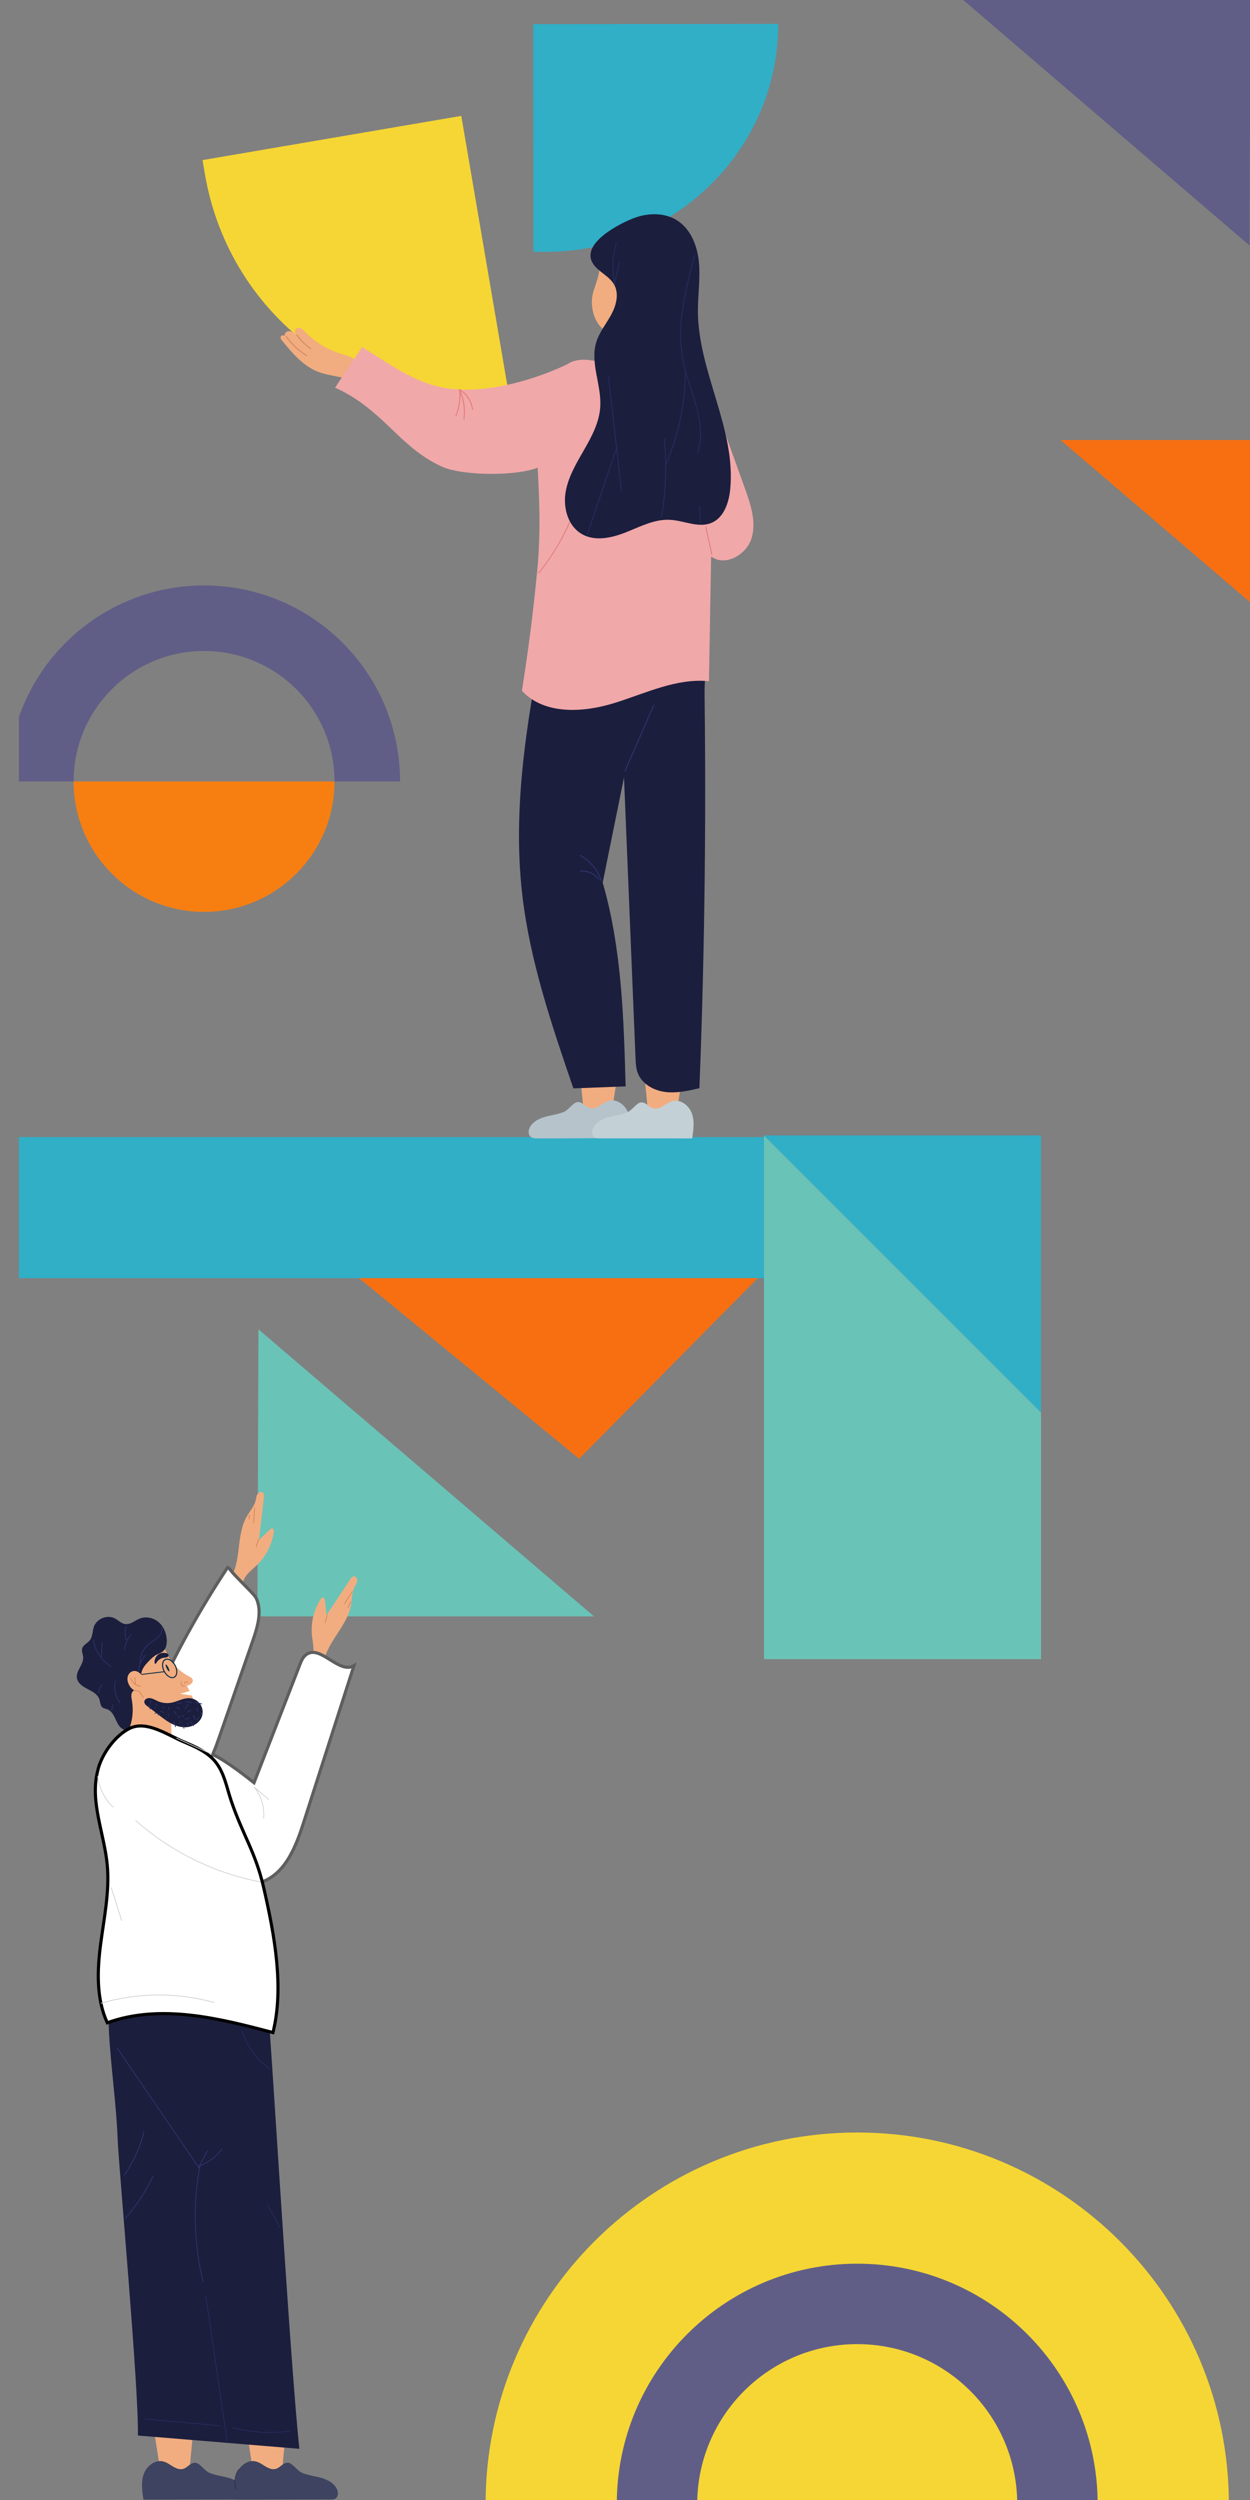 <svg xmlns="http://www.w3.org/2000/svg" xmlns:xlink="http://www.w3.org/1999/xlink" id="Layer_1" x="0px" y="0px" viewBox="0 0 400 800" style="enable-background:new 0 0 400 800;" xml:space="preserve"><rect x="0" y="0" width="400" height="800" fill="#808080" stroke="none"/> <style type="text/css"> .st0{fill:#605E87;} .st1{fill:#F86F11;} .st2{fill:#30AFC7;} .st3{fill:#F6D634;} .st4{fill:#F77F11;} .st5{fill:#6AC3B7;} .st6{fill:#F1AD80;} .st7{fill:#B6C3CA;} .st8{fill:#C3D0D5;} .st9{fill:#1B1E3D;} .st10{fill:#F1A8A9;} .st11{fill:#E57A7A;} .st12{fill:#2F3570;} .st13{fill:#CE855D;} .st14{fill:#262C5C;} .st15{fill:#3D4360;} .st16{fill:#FFFFFF;stroke:#5E5E5E;stroke-miterlimit:10;} .st17{fill:#FFFFFF;stroke:#000000;stroke-miterlimit:10;} .st18{fill:#D1D1D1;} .st19{fill:#FFFFFF;} .st20{fill:#D68458;} .st21{fill:#2D336B;} .st22{fill:#112F43;} .st23{fill:#0B0F1D;} </style> <g id="bg_shapes"> <polygon class="st0" points="400.16,-2.06 399.86,78.58 305.82,-2.06 "></polygon> <polygon class="st1" points="400.16,140.81 399.96,192.65 339.37,140.81 "></polygon> <g> <g> <path class="st2" d="M170.69,80.59l-0.06-72.87l78.4-0.07v0c0.03,40.25-33.25,72.9-74.34,72.94L170.69,80.59z"></path> </g> </g> <g> <path class="st2" d="M244.47,363.86v45.16H6.05v-6.56c-0.01,0,0-38.59,0-38.59H244.47z"></path> </g> <g> <g> <g> <g> <path class="st3" d="M274.31,682.4c-65.68,0-118.92,53.24-118.92,118.92h237.85C393.24,735.64,339.99,682.4,274.31,682.4z"></path> </g> <g> <path class="st0" d="M274.31,750.12c28.28,0,51.2,22.92,51.2,51.2h25.74c0-42.49-34.44-76.94-76.94-76.94 s-76.94,34.45-76.94,76.94h25.74C223.11,773.04,246.04,750.12,274.31,750.12z"></path> </g> <g> <path class="st0" d="M128.02,250.06h-20.98c0-23.05-18.69-41.74-41.74-41.74c-23.05,0-41.74,18.69-41.74,41.74H6.05v-20.62 c8.53-24.51,31.84-42.1,59.25-42.1C99.94,187.34,128.02,215.42,128.02,250.06z"></path> </g> <g> <path class="st4" d="M65.3,291.8c23.05,0,41.74-18.69,41.74-41.74H23.56C23.56,273.11,42.25,291.8,65.3,291.8z"></path> </g> </g> <g> <g> <polygon class="st5" points="333.12,451.99 333.12,530.93 244.47,530.93 244.47,363.34 "></polygon> </g> <g> <polygon class="st2" points="333.12,363.34 333.12,451.99 244.47,363.34 "></polygon> </g> </g> </g> </g> <g> <g> <polygon class="st1" points="242.47,409.02 185.33,466.79 114.91,409.02 "></polygon> </g> </g> </g> <g id="man_1"> <g> <g> <path class="st3" d="M64.81,51.23l82.8-14.15l15.22,89.08l0,0c-45.73,7.82-89.27-23.7-97.25-70.39L64.81,51.23z"></path> </g> <g> <defs> <path id="SVGID_1_" d="M64.81,51.23l82.8-14.15l15.22,89.08l0,0c-45.73,7.82-89.27-23.7-97.25-70.39L64.81,51.23z"></path> </defs> <clipPath id="SVGID_2_"> <use xlink:href="#SVGID_1_" style="overflow:visible;"></use> </clipPath> </g> </g> <g id="girl"> <g> <polygon class="st6" points="197.3,345.97 195.84,355.38 186.85,356.6 185.75,344.95 "></polygon> <path class="st7" d="M190.31,354.55c1.68-0.47,2.96-1.9,4.65-2.31c2.61-0.63,5.25,1.5,6.13,4.02c0.89,2.52,0.48,5.3,0.07,7.94 c-9.92-0.01-19.75,0.1-29.67,0.09c-0.47,0-1.03-0.14-1.45-0.35c-1-0.52-1.06-1.97-0.59-2.99c0.87-1.9,2.91-2.98,4.92-3.55 c2.01-0.57,4.14-0.77,6.07-1.58c1.58-0.66,3.08-3.28,4.62-3.17C187.04,352.79,187.72,355.27,190.31,354.55z"></path> </g> <g> <polygon class="st6" points="218.1,346.07 216.6,355.48 207.44,356.71 206.32,345.05 "></polygon> <path class="st8" d="M210.64,354.65c1.68-0.47,2.96-1.9,4.65-2.31c2.61-0.63,5.25,1.5,6.13,4.02c0.89,2.52,0.48,5.3,0.07,7.94 c-9.92-0.01-19.83-0.03-29.75-0.04c-0.47,0-0.95-0.01-1.37-0.22c-1-0.52-1.06-1.97-0.59-2.99c0.87-1.9,2.91-2.98,4.92-3.55 c2.01-0.57,4.14-0.77,6.07-1.58c1.58-0.66,3.08-3.28,4.62-3.17C207.37,352.89,208.05,355.37,210.64,354.65z"></path> </g> <path class="st9" d="M223.81,348.23c-3.64,0.84-7.38,1.68-11.08,1.18c-3.7-0.5-7.42-2.65-8.69-6.15c-0.53-1.47-0.6-3.07-0.67-4.63 c-1.23-29.95-2.46-59.9-3.69-89.86c-2.27,11.22-4.55,22.44-6.82,33.67c6.09,21.08,6.74,43.28,7.34,65.2 c-5.57,0.21-11.15,0.43-16.72,0.64c-6.95-20.33-13.95-40.85-16.38-62.19c-3.45-30.33,2.48-60.86,8.38-90.82 c5.23,1.36,10.18-2.47,15.03-4.85c9.44-4.62,21.07-3.48,29.82,2.18c8.4,5.43,5.02,20.55,5.13,29.47 c0.34,26.83,0.24,53.67-0.3,80.5C224.86,317.8,224.41,333.02,223.81,348.23z"></path> <g> <defs> <path id="SVGID_3_" d="M227.11,203.61c-0.07,4.17-1.45,7.48-1.53,11.65c-0.27,0.58,0.08,1.6,0,2.62 c-0.1,1.33-0.14,2.68-0.12,4.19c0.34,26.83,0.24,53.67-0.3,80.5c-0.31,15.22-0.76,30.44-1.35,45.65 c-3.64,0.84-7.38,1.68-11.08,1.18c-3.7-0.5-7.42-2.65-8.69-6.15c-0.53-1.47-0.6-3.07-0.67-4.63 c-1.23-29.95-2.46-59.91-3.7-89.86c0.75-2.63,6.05-17.01,12.16-28.94C217.14,209.48,223.04,200.98,227.11,203.61z"></path> </defs> <clipPath id="SVGID_4_"> <use xlink:href="#SVGID_3_" style="overflow:visible;"></use> </clipPath> </g> <path class="st10" d="M240.47,172.32c-1.64,5.27-8.54,9.12-12.91,5.72c-0.15,8.52-0.3,17.05-0.45,25.57 c-0.07,4.17-0.15,8.34-0.22,12.51c-0.01,0.62-0.02,1.25-0.03,1.87c-0.23-0.02-0.47-0.05-0.7-0.06c-4.85-0.37-9.6,0.53-14.3,1.91 c-5.15,1.51-10.25,3.58-15.37,5.16c-10.01,3.09-22.41,3.75-29.48-3.96c2.18-13.64,3.9-27.36,5.15-41.12 c2.12-28.83-4.03-44.03,3.51-56.38c2-3.27,4.29-6.78,7.94-7.97c3.92-1.28,7.82,0.54,11.77,0.48c4.21-0.06,7.59-1.98,11.51-3.15 c5.2-1.56,10.05-1.69,14.22,2.19c4.38,4.07,6.24,10.65,8.21,16.06c3.03,8.35,6.02,16.71,9.03,25.07 C240.22,161.41,242.1,167.05,240.47,172.32z"></path> <path class="st11" d="M227.92,177.37c-0.64-2.92-1.27-5.84-1.91-8.76c-0.04-0.18-0.32-0.1-0.28,0.08 c0.64,2.92,1.27,5.84,1.91,8.76C227.68,177.63,227.96,177.56,227.92,177.37z"></path> <path class="st12" d="M209.06,225.6c-3.06,7.02-6.11,14.04-9.17,21.06c-0.07,0.17,0.18,0.32,0.25,0.15 c3.06-7.02,6.11-14.04,9.17-21.06C209.39,225.57,209.14,225.43,209.06,225.6z"></path> <g> <path class="st12" d="M191.75,281.29c-1.42-1.84-3.7-2.86-6.03-2.67c-0.18,0.02-0.19,0.3,0,0.29c2.22-0.18,4.41,0.76,5.78,2.53 C191.61,281.59,191.87,281.44,191.75,281.29z"></path> <path class="st12" d="M192.52,281.65c-1.18-3.39-3.57-6.26-6.71-8.02c-0.16-0.09-0.31,0.16-0.15,0.25 c3.07,1.73,5.43,4.53,6.58,7.85C192.3,281.9,192.58,281.82,192.52,281.65z"></path> </g> <path class="st11" d="M184.85,159.99c-2.09,6.54-5.12,12.77-8.98,18.46c-1.13,1.67-2.33,3.28-3.6,4.85 c-0.12,0.14,0.09,0.35,0.2,0.2c4.37-5.4,7.95-11.42,10.6-17.83c0.76-1.84,1.44-3.71,2.05-5.6 C185.19,159.89,184.91,159.82,184.85,159.99z"></path> <path class="st11" d="M192.66,129.4c-0.29,1.27-0.57,2.54-0.86,3.81c-0.04,0.18,0.24,0.26,0.28,0.08 c0.29-1.27,0.57-2.54,0.86-3.81C192.98,129.29,192.7,129.21,192.66,129.4z"></path> <g> <path class="st6" d="M102.79,119.33c-5.4-1.69-9.07-6.13-12.55-10.36c-0.28-0.34-0.58-0.75-0.42-1.21 c0.17-0.46,0.74-0.56,1.18-0.37c0.43,0.2,0.72,0.61,0.99,0.98c-0.85-0.17-1.19-1.22-0.62-1.89c0.58-0.67,1.53-0.62,2.27-0.22 s1.23,1.14,1.72,1.79c-0.65-0.78-1.43-1.92-0.65-2.83c0.42-0.49,1.09-0.38,1.62-0.15c0.53,0.24,0.92,0.7,1.34,1.13 c2.97,3.07,6.52,5.35,10.56,6.74c1.64,0.57,3.33,0.91,4.84,1.75c1.51,0.84,2.82,2.11,2.98,3.87c0.25,2.77-1.85,3.68-4.09,2.93 C108.8,120.45,105.88,120.3,102.79,119.33z"></path> <path class="st10" d="M174.24,148.56c-5.59,3.99-25.77,3.94-32.76,0.79c-6.99-3.16-11.72-7.77-16.93-12.79 c-5.21-5.01-10.64-9.57-17.31-12.49c2.77-4.38,5.91-8.64,8.59-13.02c9,5.42,17.16,11.93,28.08,13.34 c12.34,1.6,28.46-3.07,39.49-8.76c-2.18,3.68-4.4,7.88-4.63,12.2s-0.78,8.01-2.84,11.76c-2.87,5.23,9.57-1.43,5.79,2.29 C177.35,145.26,179.82,144.57,174.24,148.56z"></path> <path class="st13" d="M99.54,111.45c-1.77-1.19-3.2-2.59-4.42-4.34c-0.11-0.16-0.34-0.01-0.24,0.14c1.24,1.8,2.7,3.24,4.53,4.44 C99.57,111.8,99.7,111.56,99.54,111.45z"></path> <path class="st13" d="M98.25,113.72c-2.63-1.64-4.77-3.63-6.59-6.15c-0.11-0.15-0.35-0.01-0.24,0.14c1.84,2.56,4.02,4.6,6.7,6.25 C98.29,114.07,98.41,113.82,98.25,113.72z"></path> <path class="st11" d="M151.38,130.98c-0.51-2.85-1.83-4.9-4.26-6.49c-0.17-0.11-0.32,0.13-0.17,0.23 c0.02,0.02,0.05,0.04,0.08,0.05c-0.05,0.04-0.08,0.07-0.07,0.14c0.25,2.87-0.21,5.44-1.18,8.14c-0.06,0.18,0.2,0.26,0.27,0.08 c0.91-2.43,1.36-4.8,1.29-7.41c1.06,2.82,1.3,5.51,0.98,8.49c-0.02,0.19,0.26,0.2,0.28,0.01c0.41-3.22,0.06-6.29-1.28-9.26 c2.15,1.57,3.3,3.49,3.77,6.1C151.13,131.24,151.41,131.18,151.38,130.98z"></path> </g> <g> <path class="st6" d="M189.96,93.05c0.9-2.82,2.06-5.66,1.97-8.62c-0.06-1.88,10.19,4.61,10.98,5.92 c2.39,3.93,2.39,9.67-0.9,13.12C194.03,111.84,187.4,101.05,189.96,93.05z"></path> <path class="st9" d="M190.29,85.08c1.86,2.22,4.81,3.47,6.23,5.99c1.65,2.94,0.68,6.65-0.92,9.61c-1.6,2.95-3.82,5.62-4.8,8.83 c-2.03,6.68,1.74,13.77,1.28,20.74c-0.32,4.98-2.78,9.55-5.27,13.87c-2.49,4.33-5.12,8.74-5.86,13.68 c-0.74,4.94,0.89,10.6,5.24,13.1c4.25,2.45,9.64,1.22,14.2-0.6c4.55-1.82,9.13-4.23,14.03-3.96c4.45,0.25,9.02,2.68,13.15,1.02 c4.06-1.63,5.68-6.49,6.1-10.83c1.86-19.25-10.19-37.45-10.34-56.79c-0.04-5.26,0.81-10.52,0.33-15.76 c-0.48-5.24-2.59-10.71-7.07-13.5c-3.94-2.45-9.06-2.38-13.42-0.81C198.64,71.3,184.59,78.3,190.29,85.08z"></path> <path class="st14" d="M213.18,148.61c0.03-0.01,0.06-0.03,0.07-0.07c3.13-7.18,5.11-14.85,5.83-22.65 c0.2-2.17,0.3-4.35,0.31-6.52c0-0.19-0.29-0.17-0.29,0.02c-0.03,7.74-1.29,15.45-3.73,22.79c-0.65,1.97-1.39,3.91-2.21,5.82 c-0.04-2.55-0.18-5.09-0.42-7.63c-0.02-0.18-0.31-0.17-0.29,0.02c0.81,8.34,0.49,16.76-0.94,25.02 c-0.03,0.18,0.25,0.24,0.28,0.06C212.77,159.89,213.23,154.25,213.18,148.61z"></path> <path class="st14" d="M196.93,91.05c-0.03-0.15-0.06-0.3-0.09-0.44c0.47-2.16,0.95-4.33,1.42-6.49c0.04-0.18-0.24-0.24-0.28-0.06 c-0.43,1.94-0.85,3.89-1.28,5.83c-0.72-4.03-0.51-8.18,0.61-12.13c0.05-0.18-0.23-0.24-0.28-0.06c-1.19,4.2-1.35,8.63-0.48,12.91 c-0.02,0.07-0.03,0.14-0.05,0.21c-0.02,0.1,0.05,0.16,0.12,0.17c0.01,0.05,0.02,0.1,0.03,0.16 C196.7,91.32,196.97,91.23,196.93,91.05z"></path> <path class="st14" d="M224.29,167.17c-0.09-1.75-0.19-3.5-0.28-5.26c-0.01-0.19-0.3-0.17-0.29,0.02c0.09,1.75,0.19,3.5,0.28,5.26 C224.01,167.37,224.3,167.36,224.29,167.17z"></path> <path class="st14" d="M197.21,143.16c-3.15,9.31-6.3,18.63-9.45,27.94c-0.06,0.18,0.22,0.24,0.28,0.06 c3.15-9.31,6.3-18.63,9.45-27.94C197.55,143.05,197.27,142.99,197.21,143.16z"></path> <path class="st14" d="M198.99,157.2c-1.06-9.51-2.13-19.01-3.19-28.52c-0.3-2.71-0.61-5.42-0.91-8.13 c-0.02-0.18-0.31-0.17-0.29,0.02c1.06,9.51,2.13,19.01,3.19,28.52c0.3,2.71,0.61,5.42,0.91,8.13 C198.72,157.4,199.01,157.39,198.99,157.2z"></path> <path class="st14" d="M220,120.52c-1.23-4.09-1.97-8.24-2.04-12.52c-0.06-4.22,0.44-8.42,1.21-12.56 c0.86-4.64,2.06-9.21,3.28-13.77c0.05-0.18-0.24-0.24-0.28-0.06c-2.14,8.01-4.28,16.14-4.48,24.47c-0.1,4.12,0.33,8.21,1.38,12.2 c1.08,4.12,2.65,8.1,3.74,12.23c1.22,4.65,1.8,9.65,0.27,14.3c-0.06,0.18,0.23,0.24,0.28,0.06 C226.05,136.66,222.36,128.33,220,120.52z"></path> </g> </g> </g> <g id="woman"> <g> <g> <defs> <polygon id="SVGID_5_" points="82.37,517.24 82.71,425.39 190.07,517.24 "></polygon> </defs> <use xlink:href="#SVGID_5_" style="overflow:visible;fill:#6AC3B7;"></use> <clipPath id="SVGID_6_"> <use xlink:href="#SVGID_5_" style="overflow:visible;"></use> </clipPath> </g> </g> <g id="standing_man"> <g> <polygon class="st6" points="79.49,781.24 80.99,790.86 90.13,792.11 91.25,780.2 "></polygon> <path class="st15" d="M86.61,790.02c-1.71-0.48-3.02-1.94-4.74-2.36c-2.66-0.65-5.34,1.53-6.24,4.11 c-0.9,2.58-0.49,5.41-0.07,8.11c10.09-0.01,20.19-0.03,30.28-0.04c0.47,0,0.97-0.01,1.39-0.22c1.02-0.53,1.08-2.01,0.6-3.06 c-0.89-1.94-2.96-3.05-5.01-3.63c-2.05-0.59-4.21-0.79-6.17-1.62c-1.61-0.68-3.14-3.35-4.7-3.24 C89.94,788.21,89.25,790.75,86.61,790.02z"></path> </g> <g> <polygon class="st6" points="49.15,776.77 51.33,790.86 60.48,792.11 61.6,780.2 "></polygon> <path class="st15" d="M56.96,790.02c-1.71-0.48-3.02-1.94-4.74-2.36c-2.66-0.65-5.34,1.53-6.24,4.11 c-0.9,2.58-0.49,5.41-0.07,8.11c10.09-0.01,20.19-0.03,30.28-0.04c0.47,0,0.97-0.01,1.39-0.22c1.02-0.53,1.08-2.01,0.6-3.06 c-0.89-1.94-2.96-3.05-5.01-3.63c-2.05-0.59-4.21-0.79-6.17-1.62c-1.61-0.68-3.14-3.35-4.7-3.24 C60.29,788.21,59.6,790.75,56.96,790.02z"></path> </g> <path class="st6" d="M78.87,504.1c1.02-1.28,2.34-2.28,3.51-3.43c2.81-2.78,4.68-6.49,5.24-10.4c0.06-0.45,0.01-1.05-0.43-1.16 c-0.3-0.07-0.59,0.16-0.82,0.37c-1.16,1.1-2.33,2.2-3.49,3.29c0.53-4.55,1.05-9.11,1.58-13.66c0.06-0.5,0.09-1.08-0.26-1.43 c-0.49-0.5-1.4-0.17-1.79,0.42s-0.43,1.32-0.59,2c-0.45,1.91-1.85,3.44-2.83,5.14c-1.97,3.41-2.25,7.49-2.75,11.4 c-0.5,3.91-1.39,8.04-4.2,10.8c0.3,1.5,0.63,3.06,1.59,4.26c0.95,1.2,2.73,1.89,4.06,1.13C76.85,510.21,77.14,506.29,78.87,504.1z "></path> <path class="st6" d="M100.3,528.1c0.05-1.64-0.33-3.25-0.48-4.88c-0.37-3.93,0.58-7.98,2.67-11.34c0.24-0.38,0.66-0.81,1.07-0.61 c0.28,0.14,0.35,0.5,0.39,0.81c0.19,1.59,0.37,3.18,0.56,4.77c2.52-3.83,5.05-7.65,7.57-11.48c0.28-0.42,0.62-0.88,1.12-0.93 c0.7-0.06,1.18,0.77,1.1,1.47c-0.08,0.7-0.52,1.29-0.84,1.91c-0.88,1.76-0.79,3.82-1.13,5.76c-0.68,3.88-3.09,7.19-5.22,10.5 c-2.13,3.31-4.09,7.05-3.73,10.97c-1.2,0.95-2.45,1.94-3.95,2.24s-3.31-0.3-3.84-1.74C97.93,534.08,100.22,530.89,100.3,528.1z"></path> <path class="st16" d="M62.46,596.49c6.29,4.51,14.28,8.42,21.51,5.68c7.47-2.83,10.76-11.36,13.19-18.97 c5.36-16.72,10.73-33.44,16.09-50.16c-4.83,2.75-10.67-6.81-15.21-3.61c-1.1,0.77-1.64,2.1-2.12,3.35 c-4.88,12.57-9.75,25.13-14.63,37.7c-4.94-3.87-9.96-7.78-15.72-10.27c-5.76-2.5-12.44-3.47-18.33-1.28 c-3.78,1.4-7.73,4.59-9.15,8.48c-1.6,4.37,1.09,6.23,3.78,9.43C48.06,584.18,54.64,590.87,62.46,596.49z"></path> <path class="st9" d="M95.79,783.62l-22.86-1.88l-28.8-2.37c0.32-15.2-6.15-85.86-6.5-95.24c-0.39-10.52-2.22-23.28-2.76-33.99v0 c-0.03-0.48-0.05-0.95-0.06-1.42c-0.24-5.93,0.04-10.52,1.92-16.3c4.87-15.02,27.77-11.89,35.55-1.46 c1.81,2.42,3.23,5.31,5.84,6.83c2.61,1.52,6.92,0.5,7.16-2.52C87.33,661.26,92.78,754.87,95.79,783.62z"></path> <path class="st16" d="M73.11,501.19c-9,13.5-16.88,27.75-23.54,42.55c-2.28,5.07-4.46,10.47-3.94,16 c0.52,5.53,4.64,11.13,10.2,11.37c3.75,0.16,7.27-2.13,9.56-5.11c2.29-2.98,3.55-6.6,4.79-10.14c3.46-9.96,6.92-19.92,10.38-29.88 c1.54-4.42,3.63-10.21,1.33-14.72C81.08,509.69,72.55,502.04,73.11,501.19z"></path> <path class="st6" d="M33.45,539.55c0.96,3.07,3.1,5.6,4.66,8.4c1.9,3.42,2.95,7.31,3.03,11.22c0.01,0.68,0.04,1.45,0.56,1.89 c0.4,0.34,0.98,0.37,1.51,0.37c4.19,0.04,8.38,0.09,12.57,0.13c-0.69-3.3-1.02-6.67-0.98-10.03c2.07-0.66,4.14-1.32,6.21-1.99 c0.63-0.2,1.3-0.44,1.65-1c0.37-0.6,0.24-1.37,0.07-2.05c-0.33-1.34-0.78-2.66-1.34-3.93c-0.22-0.5-0.45-0.99-0.7-1.47 c-0.28-0.54-0.58-1.07-0.89-1.58c0.49-0.17,0.99-0.35,1.38-0.69c0.39-0.35,0.63-0.91,0.45-1.39c-0.18-0.48-0.68-0.74-1.14-0.97 c-2.08-1.08-3.92-2.62-5.38-4.46c-1.26-1.59-1.79-3.51-2.9-5.14c-0.83-1.24-2.52-1.84-3.9-2.24c-3.52-1.02-7.52-0.44-10.5,1.73 C33.81,529.26,31.97,534.83,33.45,539.55z"></path> <path class="st9" d="M52.57,550.12c1.89,1.39,4.08,2.54,6.42,2.61c2.35,0.06,4.84-1.22,5.62-3.43c0.45-1.28,0.26-2.76-0.48-3.89 c-0.74-1.13-2.03-1.89-3.38-1.99c-2-0.15-3.84,1.04-5.81,1.43c-1.49,0.3-3.08,0.13-4.47-0.49c-0.65-0.29-1.26-0.67-1.94-0.86 c-1.94-0.56-3.3,1.1-1.53,2.38C48.89,547.24,50.68,548.73,52.57,550.12z"></path> <path class="st9" d="M47.73,531.45c0.72-0.72,1.45-1.46,2.35-1.93c0.67-0.35,1.42-0.56,2.01-1.03c1.02-0.81,1.32-2.24,1.28-3.54 c-0.06-2.16-0.9-4.33-2.51-5.77c-1.61-1.44-4-2.03-6.02-1.28c-1.64,0.62-3.12,2.07-4.85,1.79c-1.22-0.19-2.13-1.21-3.22-1.79 c-2.4-1.27-5.78,0.04-6.71,2.6c-0.52,1.45-0.36,3.18-1.32,4.39c-0.75,0.96-2.13,1.47-2.44,2.64c-0.24,0.9,0.25,1.82,0.32,2.75 c0.17,2.36-2.37,4.34-2.01,6.68c0.26,1.68,1.9,2.74,3.41,3.52c1.51,0.77,3.2,1.64,3.76,3.24c0.32,0.92,0.26,2.08,1.04,2.68 c0.43,0.33,1,0.38,1.5,0.56c1.07,0.4,1.78,1.41,2.3,2.43c0.51,1.02,0.9,2.12,1.61,3.01c0.72,0.89,1.89,1.53,2.99,1.22 c1.2-2.99,1.55-6.31,0.99-9.48c-0.18-1.02-0.4-2.22,0.33-2.96c0.81-0.83,2.53-0.47,3.17-1.49c0.46-0.74-0.05-1.4-0.29-2.14 C44.61,534.98,45.98,533.2,47.73,531.45z"></path> <path class="st6" d="M42.12,534.92c-0.85,0.4-1.34,1.37-1.34,2.31c-0.01,0.94,0.4,1.84,0.93,2.61c1.14,1.62,5.83,3.35,5.36-0.05 C46.79,537.77,44.65,533.73,42.12,534.92z"></path> <path class="st17" d="M31.2,566.93c-2.41,9.77,2.16,19.77,3.11,29.78c0.81,8.49-1.01,16.97-2.11,25.43 c-1.1,8.46-1.42,17.4,2.13,25.15c16.92-6.11,35.62-1.51,53.01,3.14c3.61-14.35,0.52-31.28-3-46.55 c-2.58-11.2-6.71-16.8-10.38-27.69c-1.45-4.29-2.21-9-5.09-12.49c-2.56-3.1-6.42-4.77-10.12-6.33c-5.08-2.14-11.79-6.93-17.22-4.3 C36.67,555.43,32.24,561.74,31.2,566.93z"></path> <path class="st18" d="M56.59,556.13c3.71,1.68,7.42,3.36,11.12,5.04c0.14,0.06,0.02,0.28-0.12,0.21 c-3.71-1.68-7.42-3.36-11.12-5.04C56.32,556.28,56.44,556.07,56.59,556.13z"></path> <path class="st18" d="M43.52,582.5c4.38,3.88,9.17,7.29,14.26,10.17c5.07,2.87,10.43,5.22,15.97,6.99c3.12,1,6.29,1.81,9.51,2.43 c0.15,0.03,0.09,0.27-0.07,0.24c-5.74-1.12-11.35-2.83-16.73-5.11c-5.4-2.28-10.56-5.12-15.37-8.46c-2.7-1.87-5.28-3.91-7.74-6.08 C43.23,582.57,43.41,582.39,43.52,582.5z"></path> <path class="st18" d="M81.2,571.95c-0.12-0.1,0.05-0.27,0.17-0.17c0.02,0.02,0.04,0.04,0.06,0.05c0.04-0.01,0.08,0,0.11,0.04 c0.04,0.05,0.08,0.1,0.11,0.15c1.47,1.23,2.94,2.45,4.4,3.68c0.12,0.1-0.05,0.27-0.17,0.17c-1.23-1.03-2.46-2.05-3.69-3.08 c1.73,2.64,2.56,5.81,2.3,8.97c-0.01,0.16-0.26,0.16-0.24,0c0.28-3.41-0.72-6.84-2.78-9.57C81.39,572.11,81.3,572.03,81.2,571.95z "></path> <path class="st18" d="M35.73,604.07c1.11,3.5,2.22,6.99,3.34,10.49c0.05,0.15-0.19,0.21-0.24,0.07c-1.11-3.5-2.22-6.99-3.34-10.49 C35.44,603.99,35.68,603.92,35.73,604.07z"></path> <path class="st19" d="M57.71,542.02l3.68,0.56c-0.22-0.5-0.45-0.99-0.7-1.47L57.71,542.02z"></path> <path class="st20" d="M41.98,536.99c0.24,0.71,0.68,1.32,1.26,1.76l-0.23-1.92c-0.02-0.16,0.23-0.15,0.24,0 c0.08,0.7,0.17,1.4,0.25,2.11c0.45,0.29,0.96,0.48,1.5,0.56c0.16,0.02,0.09,0.26-0.07,0.24c-0.54-0.08-1.04-0.26-1.49-0.54 c-0.07,0.02-0.16-0.02-0.17-0.11l0,0c-0.71-0.48-1.25-1.19-1.53-2.03C41.7,536.9,41.93,536.84,41.98,536.99z"></path> <path class="st20" d="M43.05,540.77l1.76,0.4c0.12,0.03,0.11,0.19,0.01,0.23c0.38,0.57,0.77,1.15,1.15,1.72 c0.09,0.13-0.12,0.25-0.21,0.12l-1.17-1.76c-0.03-0.04-0.03-0.08,0-0.12c-0.53-0.12-1.06-0.24-1.6-0.37 C42.83,540.97,42.89,540.74,43.05,540.77z"></path> <path class="st20" d="M58.87,538.66c0.18-0.56,0.94-0.75,1.36-0.34c0.11,0.11-0.06,0.28-0.17,0.17c-0.29-0.28-0.83-0.15-0.95,0.23 C59.06,538.87,58.82,538.81,58.87,538.66z"></path> <path class="st20" d="M57.9,538.04c0.07-0.14,0.28-0.02,0.21,0.12c-0.31,0.68,0.24,1.37,0.96,1.29c0.16-0.02,0.15,0.23,0,0.24 C58.15,539.81,57.52,538.88,57.9,538.04z"></path> <path class="st20" d="M103.93,519.26c0.21-0.81,0.43-1.62,0.64-2.43c0.04-0.15,0.28-0.09,0.24,0.07 c-0.21,0.81-0.43,1.62-0.64,2.43C104.12,519.48,103.89,519.41,103.93,519.26z"></path> <path class="st20" d="M110.08,513.19c0.85-1.3,1.7-2.61,2.55-3.91c0.09-0.13,0.3-0.01,0.21,0.12l-2.55,3.91 C110.21,513.44,110,513.32,110.08,513.19z"></path> <path class="st20" d="M111.24,514.35c0.29-0.62,0.59-1.24,0.88-1.86c0.07-0.14,0.28-0.02,0.21,0.12 c-0.29,0.62-0.59,1.24-0.88,1.86C111.38,514.62,111.17,514.49,111.24,514.35z"></path> <path class="st20" d="M81.86,495c0.26-0.85,0.52-1.7,0.78-2.54c0.05-0.15,0.28-0.09,0.24,0.07c-0.26,0.85-0.52,1.7-0.78,2.54 C82.05,495.22,81.82,495.15,81.86,495z"></path> <path class="st20" d="M81.35,482.5c0.01-0.16,0.25-0.16,0.24,0c-0.1,1.63-0.21,3.26-0.31,4.89c-0.01,0.16-0.25,0.16-0.24,0 C81.14,485.77,81.25,484.14,81.35,482.5z"></path> <path class="st20" d="M79.69,484.76c0.01-0.16,0.26-0.16,0.24,0c-0.03,0.46-0.07,0.91-0.1,1.37c-0.01,0.16-0.26,0.16-0.24,0 C79.63,485.67,79.66,485.21,79.69,484.76z"></path> <path class="st21" d="M48.34,544.17v0.88c0,0.16-0.24,0.16-0.24,0v-0.88C48.09,544.01,48.34,544.01,48.34,544.17z"></path> <path class="st21" d="M49.87,545.26c0.16,0.13,0.33,0.26,0.49,0.39c0.12,0.1-0.05,0.27-0.17,0.17c-0.16-0.13-0.33-0.26-0.49-0.39 C49.57,545.33,49.74,545.16,49.87,545.26z"></path> <path class="st21" d="M49.71,546.42v0.29c0,0.16-0.24,0.16-0.24,0v-0.29C49.46,546.26,49.71,546.26,49.71,546.42z"></path> <path class="st21" d="M51.42,547.37c0.36,0.2,0.72,0.39,1.08,0.59c0.14,0.08,0.01,0.29-0.12,0.21l-1.08-0.59 C51.16,547.5,51.28,547.29,51.42,547.37z"></path> <path class="st21" d="M54.11,546.32v0.69c0,0.16-0.24,0.16-0.24,0v-0.69C53.87,546.17,54.11,546.17,54.11,546.32z"></path> <path class="st21" d="M51.94,546.53c0.16-0.13,0.33-0.26,0.49-0.39c0.12-0.1,0.3,0.07,0.17,0.17c-0.16,0.13-0.33,0.26-0.49,0.39 C52,546.8,51.82,546.63,51.94,546.53z"></path> <path class="st21" d="M53.81,548.51c0.13,0.19,0.27,0.39,0.4,0.58c0.09,0.13-0.12,0.25-0.21,0.12c-0.13-0.19-0.27-0.39-0.4-0.58 C53.51,548.5,53.72,548.38,53.81,548.51z"></path> <path class="st21" d="M53.09,550.01c0.03-0.1,0.07-0.2,0.1-0.29c0.05-0.15,0.29-0.08,0.24,0.07c-0.03,0.1-0.07,0.2-0.1,0.29 C53.27,550.22,53.04,550.16,53.09,550.01z"></path> <path class="st21" d="M47.75,545.51c0.13,0.46,0.26,0.91,0.39,1.37c0.04,0.15-0.19,0.22-0.24,0.07c-0.13-0.46-0.26-0.91-0.39-1.37 C47.47,545.42,47.71,545.36,47.75,545.51z"></path> <path class="st21" d="M50.55,548.76l0.49-0.49c0.11-0.11,0.28,0.06,0.17,0.17c-0.16,0.16-0.33,0.33-0.49,0.49 C50.62,549.05,50.44,548.87,50.55,548.76z"></path> <path class="st21" d="M49.55,548.16c0.13-0.03,0.26-0.07,0.39-0.1c0.15-0.04,0.22,0.2,0.07,0.24c-0.13,0.03-0.26,0.07-0.39,0.1 C49.46,548.43,49.4,548.2,49.55,548.16z"></path> <path class="st21" d="M56.59,546.23c0.33,0.2,0.65,0.39,0.98,0.59c0.13,0.08,0.01,0.29-0.12,0.21c-0.33-0.2-0.65-0.39-0.98-0.59 C56.33,546.36,56.45,546.15,56.59,546.23z"></path> <path class="st21" d="M56.63,545.02c0.49-0.06,0.98-0.13,1.47-0.19c0.16-0.02,0.15,0.22,0,0.24c-0.49,0.06-0.98,0.13-1.47,0.19 C56.48,545.29,56.48,545.04,56.63,545.02z"></path> <path class="st21" d="M55.76,547.44c0.23,0.36,0.46,0.72,0.69,1.08c0.08,0.13-0.13,0.26-0.21,0.12c-0.23-0.36-0.46-0.72-0.69-1.08 C55.46,547.43,55.67,547.3,55.76,547.44z"></path> <path class="st21" d="M56.92,549.69c0.16-0.26,0.33-0.52,0.49-0.78c0.08-0.13,0.3-0.01,0.21,0.12c-0.16,0.26-0.33,0.52-0.49,0.78 C57.05,549.94,56.83,549.82,56.92,549.69z"></path> <path class="st21" d="M55.72,550.97c0.2,0.52,0.39,1.04,0.59,1.57c0.06,0.15-0.18,0.21-0.24,0.07c-0.2-0.52-0.39-1.04-0.59-1.57 C55.43,550.89,55.66,550.83,55.72,550.97z"></path> <path class="st21" d="M58.71,552.16l0.29,0.88c0.05,0.15-0.19,0.21-0.24,0.07l-0.29-0.88C58.42,552.08,58.66,552.02,58.71,552.16z "></path> <path class="st21" d="M59.25,550.04c0.42-0.13,0.85-0.26,1.27-0.39c0.15-0.05,0.22,0.19,0.07,0.24c-0.42,0.13-0.85,0.26-1.27,0.39 C59.16,550.32,59.1,550.08,59.25,550.04z"></path> <path class="st21" d="M59.89,547.78c0.35-0.2,0.71-0.41,1.06-0.61c0.14-0.08,0.26,0.13,0.12,0.21c-0.35,0.2-0.71,0.41-1.06,0.61 C59.88,548.07,59.76,547.86,59.89,547.78z"></path> <path class="st21" d="M59.1,546.77c0.32-0.49,0.65-0.98,0.97-1.47c0.03-0.04,0.07-0.06,0.11-0.05c0.02-0.01,0.04-0.02,0.07-0.02 c0.16,0,0.16,0.24,0,0.24c0,0,0,0,0,0c-0.31,0.48-0.63,0.95-0.94,1.43C59.23,547.03,59.01,546.9,59.1,546.77z"></path> <path class="st21" d="M59.6,544.36c0.58,0.14,1.17,0.28,1.75,0.42c0.15,0.04,0.09,0.27-0.07,0.24c-0.58-0.14-1.17-0.28-1.75-0.42 C59.38,544.56,59.44,544.32,59.6,544.36z"></path> <path class="st21" d="M63.11,546.59c0.1,0.33,0.2,0.65,0.29,0.98c0.05,0.15-0.19,0.22-0.24,0.07c-0.1-0.33-0.2-0.65-0.29-0.98 C62.83,546.5,63.07,546.43,63.11,546.59z"></path> <path class="st21" d="M62.63,544.64c0.65,0.16,1.31,0.33,1.96,0.49c0.15,0.04,0.09,0.27-0.07,0.24c-0.65-0.16-1.31-0.33-1.96-0.49 C62.42,544.84,62.48,544.6,62.63,544.64z"></path> <g> <defs> <path id="SVGID_7_" d="M44.13,779.38c0.32-15.2-6.15-85.86-6.5-95.24c-0.39-10.52-2.22-23.28-2.76-33.99l1.82,3.84 c0.43,0.91,0.93,1.79,1.5,2.62l6.03,8.85l19.39,28.43c0,0-3.69,20.95,1.55,36.55c0,0,6.12,40.34,7.75,51.31L44.13,779.38z"></path> </defs> <clipPath id="SVGID_8_"> <use xlink:href="#SVGID_7_" style="overflow:visible;"></use> </clipPath> </g> <path class="st21" d="M64.41,547.85c0.06,0.29,0.13,0.59,0.19,0.88c0.03,0.15-0.2,0.22-0.24,0.07c-0.07-0.29-0.13-0.59-0.19-0.88 C64.14,547.76,64.38,547.7,64.41,547.85z"></path> <path class="st21" d="M62.01,548.91c0.19,0.43,0.39,0.85,0.58,1.28c0.06,0.14-0.15,0.27-0.21,0.12c-0.19-0.43-0.39-0.85-0.58-1.28 C61.74,548.89,61.95,548.77,62.01,548.91z"></path> <path class="st21" d="M62.99,550.28l0.59-0.88c0.09-0.13,0.3-0.01,0.21,0.12l-0.59,0.88C63.11,550.53,62.9,550.41,62.99,550.28z"></path> <path class="st21" d="M61.03,550.93l0.99,1.26c0.1,0.12-0.08,0.3-0.17,0.17l-0.99-1.26C60.76,550.98,60.94,550.81,61.03,550.93z"></path> <path class="st21" d="M59.96,552.17c0.03-0.23,0.06-0.46,0.1-0.69c0.02-0.16,0.26-0.09,0.24,0.07c-0.03,0.23-0.06,0.46-0.1,0.69 C60.17,552.39,59.94,552.32,59.96,552.17z"></path> <path class="st21" d="M57.35,551.21c0.13-0.1,0.26-0.2,0.39-0.29c0.05-0.04,0.14-0.01,0.17,0.04c0.04,0.06,0.01,0.13-0.04,0.17 c-0.13,0.1-0.26,0.2-0.39,0.29c-0.05,0.04-0.14,0.01-0.17-0.04C57.27,551.32,57.3,551.25,57.35,551.21z"></path> <path class="st21" d="M58.31,549.27c0.13-0.16,0.26-0.33,0.39-0.49c0.1-0.12,0.27,0.05,0.17,0.17c-0.13,0.16-0.26,0.33-0.39,0.49 C58.38,549.57,58.21,549.39,58.31,549.27z"></path> <path class="st21" d="M39.7,528.02c0.11-1.02,0.38-2.01,0.79-2.93c-0.68-1.5-0.78-3.19-0.26-4.76c0.05-0.15,0.29-0.09,0.24,0.07 c-0.48,1.45-0.42,3,0.16,4.4c0.29-0.6,0.65-1.18,1.07-1.72c0.1-0.12,0.27,0.05,0.17,0.17c-1.08,1.38-1.74,3.02-1.93,4.76 C39.93,528.18,39.68,528.18,39.7,528.02z"></path> <path class="st21" d="M29.94,524.67c0.58,3.48,2.65,6.6,5.64,8.48c0.13,0.08,0.01,0.3-0.12,0.21c-3.04-1.91-5.16-5.09-5.75-8.63 C29.67,524.59,29.91,524.52,29.94,524.67z"></path> <path class="st21" d="M32.58,525.37c0.01-0.16,0.25-0.16,0.24,0c-0.06,1.6-0.12,3.2-0.19,4.8c-0.01,0.16-0.25,0.16-0.24,0 C32.46,528.57,32.52,526.97,32.58,525.37z"></path> <path class="st21" d="M32.56,539.09c0.11-0.11,0.28,0.06,0.17,0.17c-0.68,0.7-1.04,1.59-1.05,2.56c0,0.16-0.25,0.16-0.24,0 C31.45,540.79,31.84,539.83,32.56,539.09z"></path> <path class="st21" d="M36.79,537.86c0.04-0.15,0.27-0.09,0.24,0.07c-0.55,2.41-0.02,4.95,1.44,6.94c0.09,0.13-0.12,0.25-0.21,0.12 C36.76,542.95,36.23,540.33,36.79,537.86z"></path> <path class="st21" d="M35.57,547.27c0.13-0.59,0.26-1.17,0.39-1.76c0.03-0.15,0.27-0.09,0.24,0.07c-0.13,0.59-0.26,1.17-0.39,1.76 C35.77,547.49,35.53,547.42,35.57,547.27z"></path> <path class="st21" d="M44.17,534.87c0.09-0.8,0.27-1.59,0.54-2.33c0-0.01,0-0.01,0-0.02c-0.15-2.23,0.69-4.48,2.3-6.03 c1.65-1.59,5.23-2.86,4.61-5.75c-0.03-0.15,0.2-0.22,0.24-0.07c0.54,2.5-2,3.96-3.69,5.18c-2,1.44-3.21,3.67-3.23,6.11 c0.38-0.88,0.9-1.71,1.54-2.46c0.1-0.12,0.27,0.05,0.17,0.17c-1.25,1.47-2.03,3.27-2.23,5.19 C44.4,535.03,44.16,535.03,44.17,534.87z"></path> <path class="st9" d="M50.61,529.47c-0.81,0.61-1.26,1.67-1.14,2.68c0.01,0.07,0.02,0.14,0.07,0.2c0.08,0.09,0.23,0.07,0.33,0 c0.1-0.07,0.15-0.18,0.21-0.29c0.5-0.87,1.43-1.48,2.42-1.6c0.28-0.03,0.57-0.03,0.84-0.11c0.27-0.08,0.53-0.26,0.6-0.54 c0.18-0.67-0.87-0.86-1.31-0.91C51.93,528.85,51.18,529.04,50.61,529.47z"></path> <path class="st22" d="M53.33,533.89c0.31,0.6,0.68,1.03,0.83,0.95s0.03-0.63-0.28-1.23c-0.31-0.6-0.68-1.03-0.83-0.95 S53.03,533.29,53.33,533.89z"></path> <path class="st18" d="M31.42,568.44c0.39,3.7,2.13,7.17,4.84,9.71c0.12,0.11-0.06,0.28-0.17,0.17c-2.76-2.59-4.51-6.12-4.91-9.88 C31.16,568.29,31.4,568.29,31.42,568.44z"></path> <path class="st23" d="M31.4,567.86v0.2c0,0.16-0.24,0.16-0.24,0v-0.2C31.16,567.7,31.4,567.7,31.4,567.86z"></path> <path class="st18" d="M32.35,640.9c9.1-2.65,18.75-3.3,28.13-1.92c2.7,0.4,5.37,0.96,8,1.69c0.15,0.04,0.09,0.28-0.07,0.24 c-9.15-2.53-18.83-3.06-28.21-1.53c-2.63,0.43-5.23,1.02-7.79,1.76C32.26,641.18,32.2,640.94,32.35,640.9z"></path> <path class="st12" d="M37.35,655.36c1.94,2.85,3.88,5.7,5.83,8.54c6.74,9.88,13.48,19.76,20.22,29.64 c-0.01,0.02-0.02,0.04-0.03,0.06c-0.07,0.12,0.09,0.23,0.18,0.16c0.03,0.04,0.05,0.08,0.08,0.12c0.02,0.03,0.05,0.05,0.08,0.05 c-0.42,2.38-0.75,4.78-0.97,7.19c-0.91,9.8-0.16,19.75,2.19,29.3h0.25c-0.59-2.37-1.08-4.76-1.46-7.16 c-1.6-9.97-1.47-20.2,0.38-30.13c2.8-1.12,5.24-2.99,7.03-5.42c0.09-0.13-0.12-0.25-0.21-0.12c-1.73,2.34-4.08,4.16-6.77,5.26 c0.01-0.03,0.01-0.07,0.02-0.1c0.01-0.04,0-0.07-0.02-0.09c0.8-1.47,1.6-2.93,2.4-4.4c0.08-0.14-0.14-0.26-0.21-0.12 c-0.94,1.72-1.88,3.44-2.82,5.16c-1.84-2.7-3.68-5.39-5.52-8.09c-6.82-9.99-13.63-19.99-20.45-29.98 C37.47,655.11,37.26,655.23,37.35,655.36z M63.68,693.54c0.05-0.09,0.1-0.18,0.15-0.27c-0.02,0.13-0.05,0.26-0.07,0.39 C63.73,693.61,63.7,693.57,63.68,693.54z"></path> <path class="st12" d="M39.72,695.97c2.9-4.25,5.01-8.99,6.24-13.99c0.04-0.15,0.27-0.09,0.24,0.07 c-1.23,5.01-3.36,9.78-6.27,14.05C39.84,696.22,39.63,696.1,39.72,695.97z"></path> <path class="st12" d="M40,709.83c3.55-4.1,6.54-8.65,8.9-13.53c0.07-0.14,0.28-0.02,0.21,0.12c-2.37,4.9-5.38,9.47-8.94,13.58 C40.07,710.13,39.9,709.95,40,709.83z"></path> <path class="st12" d="M67.4,744.68l-1.5-10.23c-0.01-0.09-0.16-0.05-0.14,0.04c1.78,12.17,3.57,24.35,5.35,36.52 c0.5,3.41,1,6.82,1.5,10.23c0.01,0.09,0.16,0.05,0.14-0.04C70.97,769.03,69.18,756.85,67.4,744.68z"></path> <path class="st12" d="M70.44,776.18c-8.02-0.72-16.04-1.44-24.06-2.16c-0.09-0.01-0.09,0.14,0,0.15 c8.02,0.72,16.04,1.44,24.06,2.16C70.53,776.34,70.53,776.19,70.44,776.18z"></path> <path class="st12" d="M92.72,777.88c-6.12,0.8-12.35,0.42-18.33-1.1c-0.09-0.02-0.13,0.12-0.04,0.14 c5.99,1.53,12.24,1.91,18.37,1.11C92.81,778.01,92.81,777.87,92.72,777.88z"></path> <path class="st12" d="M89.65,712.87c-1.32-2.47-2.64-4.93-3.95-7.4c-0.04-0.08-0.17-0.01-0.13,0.07c1.32,2.47,2.64,4.93,3.95,7.4 C89.57,713.03,89.7,712.95,89.65,712.87z"></path> <path class="st12" d="M86.38,661.93c-4.21-2.85-7.33-7.15-8.75-12.04c-0.03-0.09-0.17-0.05-0.14,0.04 c1.43,4.92,4.57,9.25,8.81,12.12C86.38,662.11,86.45,661.99,86.38,661.93z"></path> <path class="st9" d="M76.35,790.18c-1.31,1.71-1.63,4.3-0.81,6.42c0.04,0.09,0.15,0.01,0.11-0.08c-0.8-2.06-0.48-4.57,0.79-6.23 C76.51,790.22,76.41,790.1,76.35,790.18z"></path> <path class="st22" d="M56.22,532.9c-0.84-1.64-2.39-2.53-3.45-1.99c-1.05,0.54-1.24,2.28-0.42,3.91 c-2.33,0.28-4.66,0.56-6.99,0.85c-0.19,0.02-0.19,0.32,0,0.29c2.38-0.29,4.76-0.58,7.14-0.86c0.86,1.49,2.32,2.28,3.33,1.76 C56.88,536.32,57.06,534.54,56.22,532.9z M55.66,536.55c-0.89,0.46-2.22-0.37-2.97-1.83c-0.75-1.47-0.64-3.03,0.25-3.48 c0.89-0.46,2.22,0.37,2.97,1.83C56.65,534.53,56.54,536.1,55.66,536.55z"></path> </g> </g> </svg>